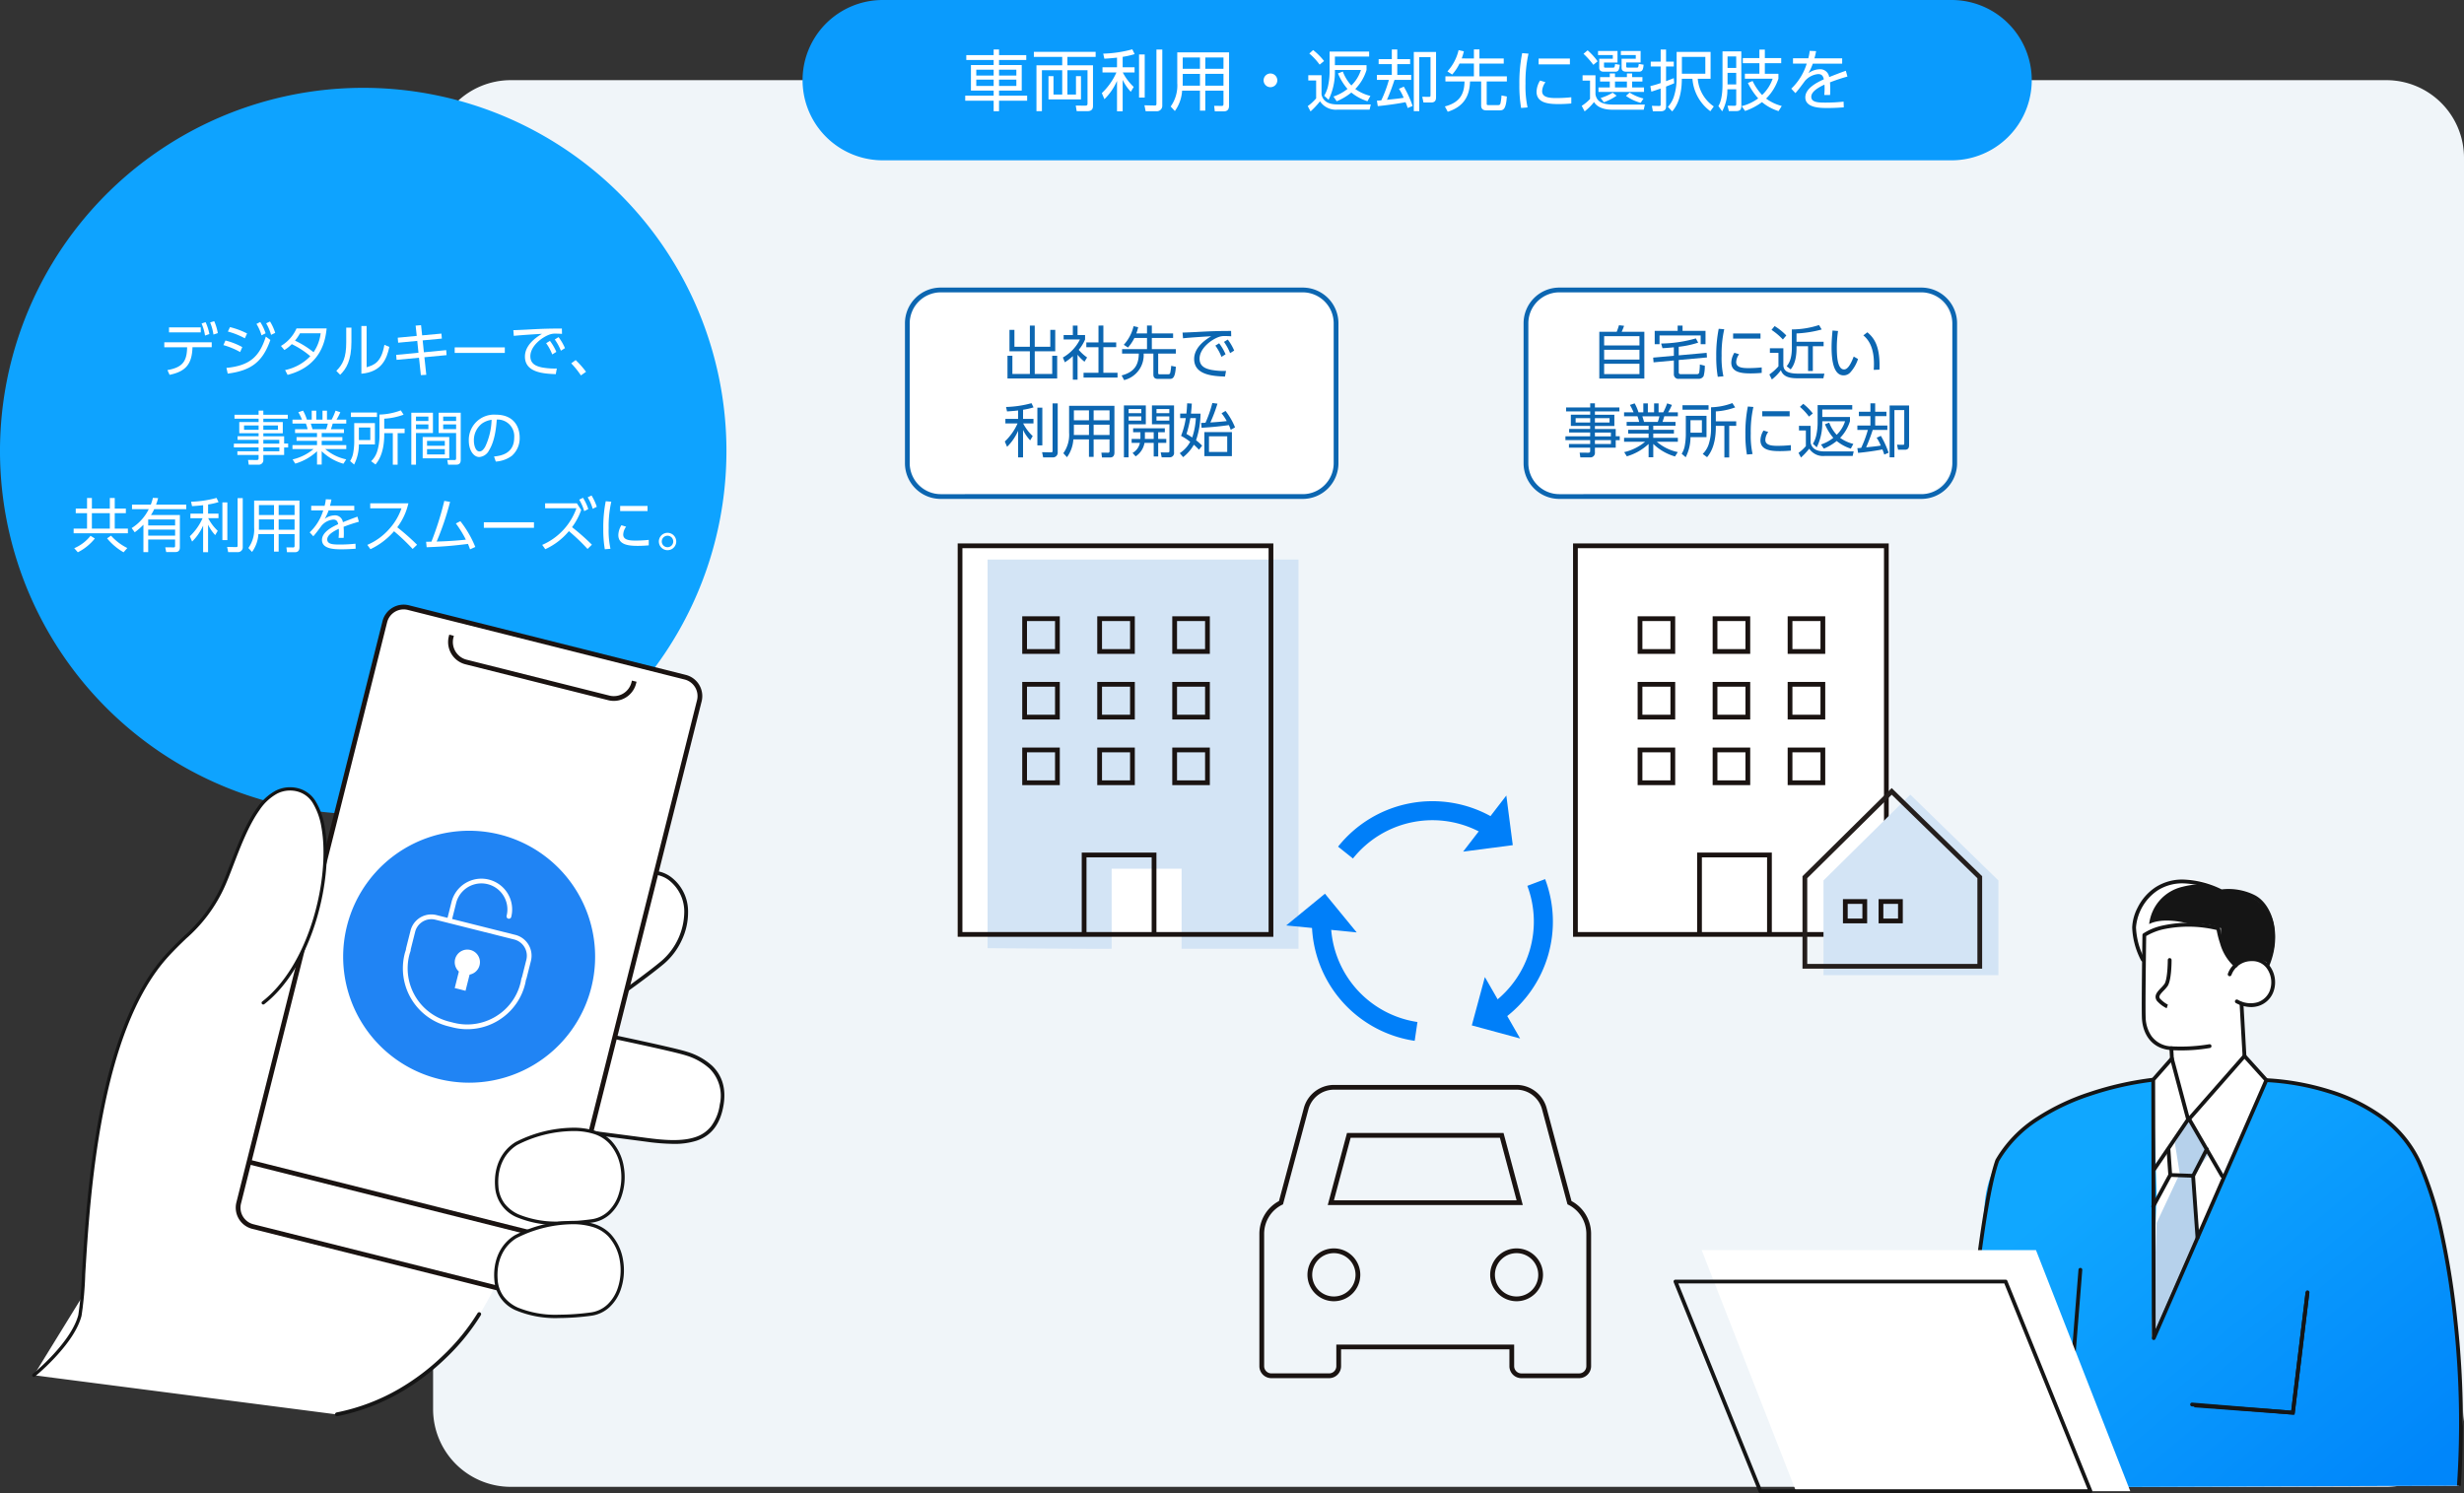 <svg height="314.022" viewBox="0 0 518.162 314.022" width="518.162" xmlns="http://www.w3.org/2000/svg" xmlns:xlink="http://www.w3.org/1999/xlink"><rect x="0" y="0" width="518.162" height="314.022" fill="#333333" stroke="none"/><linearGradient id="a" gradientUnits="objectBoundingBox" x1=".221" x2=".924" y1=".276" y2=".956"><stop offset="0" stop-color="#10a7ff"/><stop offset="1" stop-color="#0086fa"/></linearGradient><path d="m499.882 295.853h-394.393a16.346 16.346 0 0 1 -16.347-16.347v-263.159a16.346 16.346 0 0 1 16.347-16.347h394.393a16.346 16.346 0 0 1 16.347 16.347v263.159a16.346 16.346 0 0 1 -16.347 16.347" fill="#f0f5f9" transform="translate(1.934 16.858)"/><path d="m16.858 0h224.772a16.858 16.858 0 1 1 0 33.716h-224.772a16.858 16.858 0 0 1 0-33.716z" fill="#0a9bfd" transform="translate(168.774)"/><path d="m13.328-10.626h-5.728v-1.19h-1.132v1.19h-5.754v1.026h5.754v1.06h-4.774v5.376h4.774v1.064h-5.978v1.064h5.978v2.212h1.132v-2.212h5.91v-1.064h-5.91v-1.064h4.774v-5.376h-4.774v-1.06h5.726zm-6.86 4.3h-3.654v-1.234h3.654zm0 2.184h-3.654v-1.33h3.654zm4.774-2.184h-3.642v-1.234h3.64zm0 2.184h-3.642v-1.33h3.64zm3.682-7.168v1.064h5.964v1.764h-5.418v9.644h1.148v-8.61h4.27v5.11h-1.834v-3.862h-1.054v4.886h6.832v-4.886h-1.05v3.864h-1.802v-5.11h4.228v6.97c0 .28-.028.476-.49.476l-1.988-.014.2 1.176h2.268c1.092 0 1.162-.728 1.162-1.12v-8.526h-5.38v-1.764h5.936v-1.064zm18.676 1.048a17.254 17.254 0 0 0 2.52-.574l-.49-1.008a25.8 25.8 0 0 1 -6.118.91l.238 1.064c.742-.042 1.694-.112 2.66-.224v2.03h-3.052v1.092h2.926a13.626 13.626 0 0 1 -3.066 4.34l.546 1.274a12.2 12.2 0 0 0 2.646-3.85v6.4h1.19v-6.61a10.1 10.1 0 0 0 1.708 2.506l.616-1.022a11.506 11.506 0 0 1 -2.3-3.038h2.478v-1.092h-2.502zm4.634-.5h-1.19v9.058h1.19zm3.7-1.036h-1.234v11.35c0 .392-.084.434-.5.42l-2.022-.042.252 1.246h2.212a1.148 1.148 0 0 0 1.288-1.218zm14.042.588h-10.896v6.468a7.6 7.6 0 0 1 -1.386 4.924l.882.952a8.136 8.136 0 0 0 1.524-4.284h3.752v4.2h1.12v-4.2h3.828v2.828c0 .224-.084.378-.322.378l-1.642-.014.14 1.162h1.89c.49 0 1.106-.168 1.106-1.19zm-6.122 3.468h-3.626v-2.38h3.626zm4.942 0h-3.822v-2.38h3.826zm-4.942 3.542h-3.64c.014-.5.014-.56.014-.728v-1.75h3.626zm4.942 0h-3.822v-2.478h3.826zm9.884-2.562a1.44 1.44 0 0 0 -1.442 1.442 1.44 1.44 0 0 0 1.442 1.442 1.449 1.449 0 0 0 1.442-1.442 1.449 1.449 0 0 0 -1.442-1.442zm21.014 4.718a9.207 9.207 0 0 1 -3.178-1.456 9.8 9.8 0 0 0 2.366-4v-1.012h-6.65v-1.806h7.2v-1.05h-8.32v4.452a14.078 14.078 0 0 1 -.28 2.576 6.841 6.841 0 0 1 -.854 2.254l.924.854a13.15 13.15 0 0 0 1.33-5.768v-.5h5.474a7.813 7.813 0 0 1 -2.016 3.258 8.877 8.877 0 0 1 -1.79-2.926l-1.022.392a12.04 12.04 0 0 0 2 3.262 9.452 9.452 0 0 1 -2.954 1.6l.686.994a12.383 12.383 0 0 0 3.08-1.834 10.251 10.251 0 0 0 3.388 1.83zm-9.744-7.336a13.038 13.038 0 0 0 -2.3-2.31l-.8.728a13.453 13.453 0 0 1 2.17 2.338zm-3.318 2.98v1.106h1.652v3.766a9.993 9.993 0 0 1 -1.764 1.628l.588 1.12a16.806 16.806 0 0 0 1.992-2.13 3.987 3.987 0 0 0 3.706 1.75h6.72l.252-1.092h-7c-2.044 0-3.066-.756-3.36-2.086v-4.062zm19.068 2.858a10.41 10.41 0 0 1 .994 1.89c-.826.14-1.568.224-3.514.42a43.793 43.793 0 0 0 1.582-4.186h3.514v-1.05h-2.926v-2.268h2.7v-1.05h-2.7v-2.03h-1.15v2.03h-2.77v1.05h2.77v2.268h-3.134v1.05h2.52a26.511 26.511 0 0 1 -1.6 4.3 6.378 6.378 0 0 1 -.924.07l.186 1.148c2.2-.2 4.718-.6 5.838-.826a12.057 12.057 0 0 1 .448 1.226l1.036-.43a21.724 21.724 0 0 0 -1.848-4.06zm7.8-7.742h-4.678v12.446h1.148v-11.354h2.366v7.98c0 .322-.084.364-.322.364l-1.414-.014.252 1.2h1.638c1.008 0 1.008-.756 1.008-1.176zm5.4 1.358a11.258 11.258 0 0 0 .448-1.5l-1.106-.252a10.034 10.034 0 0 1 -2.352 4.48l1.008.658a10.182 10.182 0 0 0 1.54-2.31h3.024v2.69h-5.992v1.078h4.018c-.042 2.478-.854 4.4-4.13 5.25l.6 1.12c3.976-1.246 4.62-4.1 4.69-6.37h2.338v5.054c0 .98.742 1.022 1.134 1.022h2.744c.742 0 1.344-.14 1.526-2.912l-1.12-.224a11.37 11.37 0 0 1 -.22 1.652c-.1.378-.308.378-.588.378h-1.974c-.224 0-.336-.014-.336-.35v-4.62h4.242v-1.078h-5.768v-2.688h5.11v-1.078h-5.11v-1.9h-1.162v1.9zm12.712-1.12a32.041 32.041 0 0 0 -.588 6.65 27.946 27.946 0 0 0 .366 4.886l1.358-.112a20.806 20.806 0 0 1 -.434-4.97 26.909 26.909 0 0 1 .63-6.342zm3.458 1.134v1.232h6.58v-1.232zm.308 4.634a4.689 4.689 0 0 0 -.742 2.352c0 2.408 2.59 2.6 4.662 2.6 1.19 0 2.17-.084 2.646-.126v-1.312a30.048 30.048 0 0 1 -3.206.168c-1.5 0-2.926-.168-2.926-1.442a3.378 3.378 0 0 1 .7-1.89zm21.522-.714h-2.17v-.784h-1.092v.784h-2.508v-.784h-1.092v.784h-2.044v.924h2.044v1.246h-2.38v.938h9.576v-.938h-2.506v-1.246h2.17zm-3.262 2.17h-2.508v-1.246h2.506zm-6.16-5.5a13.743 13.743 0 0 0 -2.1-2.31l-.868.728a17.09 17.09 0 0 1 2.072 2.324zm.084-2.17v.854h3.108v.77h-2.856v1.876c0 .784.6.854.952.854h2.394c.658 0 .854-.308.98-1.456l-.98-.154c-.112.686-.126.756-.462.756h-1.6c-.252 0-.28-.07-.28-.294v-.784h2.842v-2.422zm8.96 0h-4.158v.854h3.136v.77h-2.982v1.89c0 .812.7.84 1.05.84h2.6c.826 0 .9-.644.98-1.47l-1.022-.168c-.07.658-.084.784-.462.784h-1.848c-.168 0-.322 0-.322-.28v-.8h3.024zm-7.73 10.778a10.976 10.976 0 0 0 2.688-1.386l-.84-.616a10.8 10.8 0 0 1 -2.534 1.106zm4.648-1.344a9.622 9.622 0 0 0 3.094 1.47l.588-.91a9.973 9.973 0 0 1 -2.912-1.246zm-9.128-4.326v1.12h1.568v3.864a8.508 8.508 0 0 1 -1.75 1.442l.616 1.162a10.45 10.45 0 0 0 1.974-1.96c.938 1.526 3.08 1.61 3.752 1.61h6.706l.238-1.078h-6.65c-2.618 0-3.486-.826-3.738-2.142v-4.018zm19.18.6c-.42.168-.812.336-1.624.63v-3.08h1.624v-1.02h-1.624v-2.546h-1.134v2.548h-2.086v1.022h2.086v3.486c-1.064.364-1.638.5-2.17.644l.21 1.162c.392-.126.812-.252 1.96-.658v3.316c0 .308-.042.364-.434.35l-1.414-.028.21 1.148h1.624c1.134 0 1.148-.714 1.148-1.106v-4.1c1.134-.434 1.344-.532 1.708-.686zm7.742-5.516h-7.14v5.782a12.455 12.455 0 0 1 -.6 3.682 5.759 5.759 0 0 1 -1.234 2.088l.9.966c1.96-2.226 2.016-5.642 2.03-6.874h2.226a9.361 9.361 0 0 0 3.766 6.832l.728-1.008a7.79 7.79 0 0 1 -3.374-5.824h2.7zm-1.106 4.58h-4.928v-3.528h4.928zm3.612-4.69v7c0 .966-.084 3.29-.868 4.494l.8 1.12a9.494 9.494 0 0 0 1.092-4.648h1.862v3.136c0 .28-.112.336-.364.336l-1.462-.014.28 1.134h1.54c.7 0 1.078-.252 1.078-1.008v-11.55zm2.884 3.486h-1.824v-2.422h1.82zm0 3.458h-1.824v-2.434h1.82zm9.576 4.536a9.5 9.5 0 0 1 -3.29-1.554 10.518 10.518 0 0 0 2.59-4.186v-1.036h-2.856v-2.212h3.444v-1.082h-3.444v-1.792h-1.144v1.792h-3.49v1.078h3.49v2.212h-3.052v1.05h5.838a8.5 8.5 0 0 1 -2.216 3.42 11.5 11.5 0 0 1 -2-2.94l-.994.406a14.314 14.314 0 0 0 2.17 3.248 9.65 9.65 0 0 1 -3.474 1.626l.714 1.022a12.871 12.871 0 0 0 3.556-1.862 10.036 10.036 0 0 0 3.486 1.89zm6.874-10.024a12.853 12.853 0 0 0 .35-1.512l-1.344-.056a10.2 10.2 0 0 1 -.294 1.568h-3.22v1.12h2.884a12.142 12.142 0 0 1 -3.25 5.264l.868.938c.448-.462 1.372-1.694 2.016-2.576a4.172 4.172 0 0 1 2.772-1.428c.644 0 1.036.28 1.19 1.106-1.386.616-3.892 1.876-3.892 3.78.002 2.25 3.166 2.25 4.746 2.25 1.33 0 2.548-.084 3.346-.14l-.042-1.2a34.485 34.485 0 0 1 -3.7.2c-1.54 0-3.094 0-3.094-1.232 0-1.148 1.694-2.044 2.772-2.548.028.364.028.6.028.84 0 .5-.042 1.022-.07 1.344h1.218c.042-.448.042-.868.042-1.064 0-.5-.014-1.106-.056-1.6 1.54-.588 2.534-.9 3.668-1.218l-.336-1.218c-1.26.434-3.178 1.2-3.5 1.33a1.91 1.91 0 0 0 -2.128-1.638 4.177 4.177 0 0 0 -2.24.826 11.676 11.676 0 0 0 .924-2.016h6.174v-1.12z" fill="#fff" transform="translate(202.49 22.217)"/><path d="m8 0h73.909a8 8 0 0 1 8 8v26.911a8 8 0 0 1 -8 8h-73.909a8 8 0 0 1 -8-8v-26.911a8 8 0 0 1 8-8z" fill="#fff" transform="translate(191.056 61.301)"/><path d="m8 0h73.909a8 8 0 0 1 8 8v26.911a8 8 0 0 1 -8 8h-73.909a8 8 0 0 1 -8-8v-26.911a8 8 0 0 1 8-8z" fill="#fff" transform="translate(320.811 61.301)"/><path d="m0 0h66.41v82.757h-66.41z" fill="#fff" transform="translate(201.273 114.429)"/><path d="m0 0h66.41v82.757h-66.41z" fill="#fff" transform="translate(331.027 114.429)"/><path d="m229.364 180.541v-16.827h14.708v16.826h24.588v-81.848h-65.388v81.735s26.171.192 26.092.113" fill="#d3e4f5" transform="translate(4.409 18.999)"/><path d="m152.765 77.964a76.383 76.383 0 1 1 -76.382-76.383 76.383 76.383 0 0 1 76.383 76.383" fill="#0ea3ff" transform="translate(0 16.892)"/><path d="m326.442 268.5h-12.135a2.525 2.525 0 0 1 -2.522-2.522v-3.545h-35.4v3.545a2.525 2.525 0 0 1 -2.523 2.522h-12.135a2.525 2.525 0 0 1 -2.522-2.522v-27.832a7.844 7.844 0 0 1 1.164-4.115 7.75 7.75 0 0 1 2.955-2.781l5.231-19.555a6.577 6.577 0 0 1 6.344-4.87h38.37a6.576 6.576 0 0 1 6.343 4.87l5.232 19.555a7.751 7.751 0 0 1 2.955 2.781 7.844 7.844 0 0 1 1.164 4.115v27.828a2.525 2.525 0 0 1 -2.521 2.526zm-51.058-7.067h37.4v4.545a1.524 1.524 0 0 0 1.522 1.522h12.135a1.524 1.524 0 0 0 1.522-1.522v-27.832a6.845 6.845 0 0 0 -1.015-3.591 6.75 6.75 0 0 0 -2.752-2.514l-.2-.1-5.348-19.987a5.575 5.575 0 0 0 -5.377-4.129h-38.371a5.576 5.576 0 0 0 -5.378 4.129l-5.347 19.987-.2.1a6.75 6.75 0 0 0 -2.752 2.514 6.845 6.845 0 0 0 -1.015 3.591v27.828a1.524 1.524 0 0 0 1.522 1.522h12.134a1.524 1.524 0 0 0 1.523-1.522z" fill="#1a1311" transform="translate(5.633 21.354)"/><path d="m314.293 231.88h-41.02l4.048-15.157h32.924zm-39.718-1h38.416l-3.514-13.157h-31.388z" fill="#1a1311" transform="translate(5.941 21.569)"/><path d="m274.656 251.589a5.556 5.556 0 1 1 5.556-5.556 5.562 5.562 0 0 1 -5.556 5.556zm0-10.113a4.556 4.556 0 1 0 4.556 4.556 4.561 4.561 0 0 0 -4.556-4.556z" fill="#1a1311" transform="translate(5.848 22.084)"/><path d="m312.265 251.589a5.556 5.556 0 1 1 5.556-5.556 5.562 5.562 0 0 1 -5.556 5.556zm0-10.113a4.556 4.556 0 1 0 4.556 4.556 4.561 4.561 0 0 0 -4.556-4.556z" fill="#1a1311" transform="translate(6.663 22.084)"/><g fill="#fff"><path d="m34.931 60.9-.453-1c3.1-.552 4.093-1.741 4.141-4.8h-4.8v-1.038h9.975v1.029h-4.048c-.1 3.566-1.432 5.11-4.815 5.808m6.556-8.933h-6.677v-1.041h6.677zm1.013-2.144a10.825 10.825 0 0 1 .8 2.5l-.918.319a10.3 10.3 0 0 0 -.724-2.536zm1.814-.208a10.927 10.927 0 0 1 .76 2.511l-.92.307a10.352 10.352 0 0 0 -.7-2.548z" transform="translate(.733 17.934)"/><path d="m49.5 56.107a15.675 15.675 0 0 0 -3.519-1.459l.429-.968a14.729 14.729 0 0 1 3.542 1.384zm-2.88 3.333c4.878-.478 6.934-2.328 8.284-6.581l.955.7c-1.594 4.547-3.97 6.434-8.969 7.082zm3.871-6.225a16.431 16.431 0 0 0 -3.566-1.421l.441-.932a16.5 16.5 0 0 1 3.593 1.338zm3.235-3.431a10.274 10.274 0 0 1 1.128 2.377l-.854.43a9.95 9.95 0 0 0 -1.066-2.4zm2.06-.1a10.331 10.331 0 0 1 1.089 2.39l-.869.417a10.329 10.329 0 0 0 -1.03-2.427z" transform="translate(.998 17.936)"/><path d="m57.827 54.79a8.082 8.082 0 0 0 3.273-3.677h6.335c-.221 2-.857 7.855-8.211 9.766l-.524-1.016a10.25 10.25 0 0 0 5.3-2.917 18.006 18.006 0 0 0 -3.895-2.536 7.584 7.584 0 0 1 -1.557 1.237zm4.008-2.659a9.8 9.8 0 0 1 -1.054 1.544 18.79 18.79 0 0 1 3.9 2.439 8.9 8.9 0 0 0 1.495-3.983z" transform="translate(1.254 17.967)"/><path d="m72.4 53.943c0 3.958-1.1 5.7-2.364 6.923l-.81-.82c1.361-1.361 2.083-2.758 2.083-6.017v-3.076h1.091zm3.2 5.342c1.507-.466 3.075-.943 3.735-4.717l1.042.44c-.539 2.451-1.543 5.257-5.881 5.637v-10.035h1.1z" transform="translate(1.501 17.956)"/><path d="m91.061 52.207.086 1.053-4.031.38.257 2.5 4.693-.454.075 1.053-4.658.441.393 3.7-1.139.061-.393-3.652-4.717.441-.086-1.041 4.693-.454-.257-2.488-4.018.38-.086-1.053 3.995-.381-.233-2.156 1.139-.1.233 2.145z" transform="translate(1.769 17.952)"/><path d="m0 0h10.538v1.165h-10.538z" transform="translate(95.62 73.062)"/><path d="m115.892 52.254c-.527-.038-.908-.049-1.25-.049a3.483 3.483 0 0 0 -1.239.146c-1.763.588-4.164 2.488-4.164 4.6 0 1.593 1.176 2.1 2.475 2.365a14.657 14.657 0 0 0 3.088.221l-.22 1.188c-2.414-.1-6.484-.27-6.484-3.7 0-2.328 2.146-3.934 3.592-4.779-.356.013-4.6.271-5.931.429l-.1-1.2c.6-.012 2.722-.11 3.347-.147 2.9-.159 4.055-.184 6.863-.2zm-2.536 1.47a10.9 10.9 0 0 1 1.344 2.316l-.858.538a10.37 10.37 0 0 0 -1.285-2.364zm1.813-.785a10.7 10.7 0 0 1 1.347 2.316l-.857.538a11.033 11.033 0 0 0 -1.287-2.364z" transform="translate(2.292 17.967)"/><path d="m119.611 60.848a17.715 17.715 0 0 0 -2.035-2.536l.932-.687a19.46 19.46 0 0 1 2.181 2.462z" transform="translate(2.55 18.107)"/><path d="m59.479 69.725h-5.147v.7h4.093v2.365h-4.093v.637h4.376v1.52h.844v.833h-.844v1.568h-4.376v.969a.958.958 0 0 1 -1.066 1.078h-2l-.146-.992 1.811.012c.343 0 .406-.135.406-.392v-.674h-4.46v-.771h4.46v-.809h-5.2v-.8h5.2v-.8h-4.421v-.748h4.424v-.637h-4.068v-2.36h4.068v-.7h-5.072v-.833h5.072v-.87h.992v.87h5.146zm-6.139 1.422h-3.063v.919h3.063zm4.068 0h-3.077v.919h3.077zm.282 3.026h-3.358v.8h3.358zm.012 1.593h-3.37v.809h3.368z" transform="translate(1.044 18.333)"/><path d="m70.914 79.2a10.832 10.832 0 0 1 -4.57-2.635v2.807h-.982v-2.798a11.275 11.275 0 0 1 -4.581 2.6l-.553-.882a10.613 10.613 0 0 0 4.4-2.181h-4.428v-.834h5.159v-.895h-4.3v-.782h4.3v-.86h-4.616v-.809h2.636a8.315 8.315 0 0 0 -.358-1.176h-2.821v-.834h2a12.363 12.363 0 0 0 -.771-1.556l.993-.331a9.011 9.011 0 0 1 .808 1.887h1.018v-1.875h.952v1.875h1.313v-1.875h.942v1.875h.982a13.211 13.211 0 0 0 .82-1.887l1.005.331a11.128 11.128 0 0 1 -.8 1.556h2.047v.834h-2.849c-.16.551-.172.6-.368 1.176h2.732v.809h-4.68v.86h4.348v.784h-4.348v.895h5.171v.834h-4.424a9.872 9.872 0 0 0 4.409 2.164zm-3.628-7.266a7.628 7.628 0 0 0 .343-1.176h-3.577c.1.342.281.918.356 1.176z" transform="translate(1.306 18.333)"/><path d="m77.28 70.658v4.484h-3.369a9.4 9.4 0 0 1 -1.005 4.228l-.846-.736a4.67 4.67 0 0 0 .662-1.752 13.7 13.7 0 0 0 .207-2.119v-4.105zm.429-1.287h-5.477v-.943h5.477zm-1.4 2.206h-2.4v2.635h2.4zm2.929.233h4.288v.956h-1.47v6.641h-1.014v-6.641h-1.8v.281c0 4.081-1.384 5.747-1.838 6.311l-.92-.687a4.912 4.912 0 0 0 1.311-2.2 10.853 10.853 0 0 0 .441-3.113v-4.5a13.63 13.63 0 0 0 4.485-.882l.588.907a14.264 14.264 0 0 1 -4.068.845z" transform="translate(1.563 18.332)"/><path d="m89.208 68.466v4.265h-3.566v6.653h-.982v-10.918zm-.956.809h-2.61v.932h2.61zm0 1.642h-2.61v.992h2.61zm4.386 7.131h-5.588v-4.472h5.588zm-.932-3.664h-3.738v1.029h3.737zm0 1.728h-3.738v1.128h3.737zm3.347 2.255c0 .245 0 1.017-.858 1.017h-1.795l-.184-.98 1.509.012c.219 0 .355-.037.355-.343v-5.342h-3.673v-4.265h4.646zm-.969-9.092h-2.722v.932h2.722zm0 1.642h-2.722v.992h2.722z" transform="translate(1.836 18.343)"/><path d="m101.8 77.661c1.264-.136 4.241-.49 4.241-4a3.5 3.5 0 0 0 -3.664-3.773c-.11 1.421-.356 4.435-1.618 6.457a2.516 2.516 0 0 1 -2.059 1.425c-1.2 0-2.207-1.421-2.207-3.443a5.315 5.315 0 0 1 5.661-5.465c3.971 0 5.037 2.745 5.037 4.816a4.938 4.938 0 0 1 -1.643 3.835 6.367 6.367 0 0 1 -3.38 1.213zm-2.536-6.936a4.416 4.416 0 0 0 -1.7 3.627c0 .834.305 2.243 1.175 2.243.515 0 .883-.454 1.2-.993a14.181 14.181 0 0 0 1.348-5.661 4.616 4.616 0 0 0 -2.022.785" transform="translate(2.093 18.352)"/><path d="m26.137 89.2h-2.337v3.248h2.768v.98h-11.41v-.98h2.817v-3.248h-2.375v-.96h2.376v-2.23h1.019v2.23h3.773v-2.23h1.032v2.23h2.341zm-6.519 5.331a10.769 10.769 0 0 1 -3.578 2.9l-.76-.857a8.729 8.729 0 0 0 3.43-2.61zm3.149-5.331h-3.774v3.247h3.773zm2.891 8.235a12.622 12.622 0 0 1 -3.469-2.935l.835-.564a11.225 11.225 0 0 0 3.419 2.6z" transform="translate(.329 18.724)"/><path d="m32.66 86.035a10.36 10.36 0 0 1 -.428 1.373h6.347v.955h-6.74a8.1 8.1 0 0 1 -.687 1.237h6.09v6.814c0 .587-.27.968-.906.968h-1.974l-.2-.992 1.8.012c.257 0 .269-.184.269-.343v-1.311h-5.654v2.658h-1.005v-5.771a13.586 13.586 0 0 1 -1.826 1.593l-.649-.882a9.891 9.891 0 0 0 3.6-3.983h-3.526v-.955h3.957a11.782 11.782 0 0 0 .441-1.421zm3.578 4.5h-5.661v1.262h5.661zm0 2.12h-5.661v1.274h5.661z" transform="translate(.588 18.723)"/><path d="m42.908 89.307h2.192v.955h-2.167a10.021 10.021 0 0 0 2.009 2.659l-.538.9a8.849 8.849 0 0 1 -1.495-2.194v5.784h-1.042v-5.6a10.722 10.722 0 0 1 -2.317 3.37l-.477-1.116a11.875 11.875 0 0 0 2.682-3.8h-2.56v-.955h2.673v-1.779c-.846.1-1.681.159-2.329.2l-.207-.932a22.567 22.567 0 0 0 5.355-.8l.428.882a15.093 15.093 0 0 1 -2.2.5zm4.055 5.563h-1.042v-7.928h1.042zm3.237 1.458a1 1 0 0 1 -1.128 1.066h-1.937l-.22-1.09 1.764.037c.367.012.44-.025.44-.368v-9.937h1.081z" transform="translate(.848 18.723)"/><path d="m61.866 96.366c0 .894-.538 1.041-.968 1.041h-1.654l-.122-1.017 1.432.012c.209 0 .283-.135.283-.331v-2.471h-3.345v3.676h-.98v-3.676h-3.284a7.117 7.117 0 0 1 -1.335 3.75l-.771-.833a6.655 6.655 0 0 0 1.212-4.317v-5.662h9.532zm-5.354-5.857h-3.173v1.531c0 .147 0 .2-.013.638h3.187zm0-3.015h-3.172v2.083h3.172zm4.326 0h-3.346v2.083h3.346zm0 3.015h-3.346v2.169h3.346z" transform="translate(1.109 18.735)"/><path d="m73.118 87.646v.98h-5.4a10.149 10.149 0 0 1 -.808 1.765 3.652 3.652 0 0 1 1.96-.723 1.672 1.672 0 0 1 1.859 1.432c.281-.11 1.96-.784 3.063-1.164l.294 1.064c-.991.282-1.862.552-3.21 1.067.038.429.05.955.05 1.4 0 .172 0 .539-.039.931h-1.066c.025-.281.062-.735.062-1.176 0-.208 0-.417-.023-.736-.944.441-2.427 1.226-2.427 2.23 0 1.079 1.359 1.079 2.707 1.079a30.178 30.178 0 0 0 3.235-.172l.036 1.053c-.7.049-1.763.123-2.927.123-1.385 0-4.155 0-4.155-1.973 0-1.666 2.194-2.769 3.406-3.308-.133-.722-.476-.969-1.041-.969a3.656 3.656 0 0 0 -2.426 1.251c-.563.771-1.371 1.85-1.764 2.254l-.76-.82a10.6 10.6 0 0 0 2.843-4.608h-2.524v-.98h2.818a8.84 8.84 0 0 0 .256-1.372l1.178.049a11.28 11.28 0 0 1 -.308 1.323z" transform="translate(1.382 18.729)"/><path d="m84.239 87.113a13.233 13.233 0 0 1 -2.339 5.038 48.213 48.213 0 0 1 4.166 3.675l-.932.883a43.293 43.293 0 0 0 -3.909-3.725 15.168 15.168 0 0 1 -4.963 3.774l-.66-.907a12.844 12.844 0 0 0 4.581-3.309 12.567 12.567 0 0 0 2.61-4.386h-6.579v-1.043z" transform="translate(1.64 18.747)"/><path d="m87.709 95.212c.049 0 .991-.025 1.115-.025a64.228 64.228 0 0 0 2.708-8.577l1.213.207a58.027 58.027 0 0 1 -2.819 8.345c1.962-.049 4.217-.184 6.14-.4a23.038 23.038 0 0 0 -2.1-3.406l.943-.478a22.4 22.4 0 0 1 3.142 5.422l-1.1.5c-.149-.417-.235-.65-.441-1.139-2.548.307-4.435.538-8.689.7z" transform="translate(1.902 18.736)"/><path d="m0 0h10.538v1.165h-10.538z" transform="translate(101.75 109.843)"/><path d="m119.8 88.546a13.409 13.409 0 0 1 -1.924 3.615 48.042 48.042 0 0 1 4.179 3.688l-.92.895a41.929 41.929 0 0 0 -3.921-3.75 14.086 14.086 0 0 1 -4.962 3.8l-.649-.907a13.172 13.172 0 0 0 7.192-7.7h-6.58v-1.038h6.685zm.379-2.561a10.3 10.3 0 0 1 1.116 2.365l-.858.441a10.071 10.071 0 0 0 -1.053-2.414zm1.8-.489a11.122 11.122 0 0 1 1.1 2.377l-.858.428a10.059 10.059 0 0 0 -1.053-2.413z" transform="translate(2.42 18.712)"/><path d="m125.856 86.78a23.515 23.515 0 0 0 -.553 5.551 18.159 18.159 0 0 0 .381 4.349l-1.189.1a24.413 24.413 0 0 1 -.32-4.277 28.1 28.1 0 0 1 .515-5.821zm3.124 5.257a2.96 2.96 0 0 0 -.612 1.654c0 1.116 1.249 1.263 2.56 1.263a26.281 26.281 0 0 0 2.806-.147v1.151c-.417.037-1.273.11-2.315.11-1.813 0-4.081-.172-4.081-2.279a4.1 4.1 0 0 1 .649-2.059zm4.5-3.284h-5.759v-1.078h5.759z" transform="translate(2.693 18.738)"/><path d="m139.265 95.008a1.826 1.826 0 1 1 -1.827-1.826 1.832 1.832 0 0 1 1.827 1.826m-3.04 0a1.207 1.207 0 1 0 1.213-1.213 1.205 1.205 0 0 0 -1.213 1.213" transform="translate(2.941 18.879)"/></g><path d="m7-.5h76.159a7.508 7.508 0 0 1 7.5 7.5v29.444a7.508 7.508 0 0 1 -7.5 7.5h-76.159a7.508 7.508 0 0 1 -7.5-7.5v-29.444a7.508 7.508 0 0 1 7.5-7.5zm76.159 43.444a6.507 6.507 0 0 0 6.5-6.5v-29.444a6.507 6.507 0 0 0 -6.5-6.5h-76.159a6.507 6.507 0 0 0 -6.5 6.5v29.444a6.507 6.507 0 0 0 6.5 6.5z" fill="#0c66b1" transform="translate(320.901 60.985)"/><path d="m332.847 51.821c.245-.6.415-1.188.477-1.372l1.066.123a11.971 11.971 0 0 1 -.5 1.25h4.765v9.84h-9.471v-9.84zm4.779.932h-7.426v1.947h7.428zm0 2.855h-7.426v2.059h7.428zm0 2.953h-7.426v2.169h7.428z" fill="#0c66b1" transform="translate(7.14 17.952)"/><path d="m345.651 60.349c0 .368.245.391.488.391h3.32a.489.489 0 0 0 .491-.293 12.38 12.38 0 0 0 .136-1.74l1.041.257a7.84 7.84 0 0 1 -.245 2.168 1.171 1.171 0 0 1 -1.08.588h-4.116a.938.938 0 0 1 -1.066-.981v-2.878l-4.265.392-.086-.992 4.35-.392v-1.777c-1.116.11-1.74.147-2.391.183l-.281-.98a27.643 27.643 0 0 0 7.3-1.078l.491.894a20.6 20.6 0 0 1 -4.093.87v1.8l5.869-.527.074.969-5.942.538zm.8-9.828v1.115h4.827v2.807h-1.017v-1.85h-8.652v1.85h-1.016v-2.807h4.826v-1.115z" fill="#0c66b1" transform="translate(7.38 17.954)"/><path d="m354.934 51.279a23.5 23.5 0 0 0 -.553 5.55 18.17 18.17 0 0 0 .381 4.35l-1.189.1a24.415 24.415 0 0 1 -.32-4.277 28.184 28.184 0 0 1 .515-5.821zm3.125 5.257a2.954 2.954 0 0 0 -.613 1.654c0 1.115 1.25 1.262 2.56 1.262a26.28 26.28 0 0 0 2.806-.147v1.152c-.417.037-1.273.109-2.315.109-1.814 0-4.081-.172-4.081-2.279a4.1 4.1 0 0 1 .649-2.058zm4.5-3.285h-5.759v-1.078h5.759z" fill="#0c66b1" transform="translate(7.662 17.968)"/><path d="m367.128 55.3v3.468c0 1.421 1.089 1.863 3.259 1.863h5.367l-.209.981h-5.12c-1.264 0-3.249 0-3.812-1.7a9.878 9.878 0 0 1 -1.9 1.948l-.527-1.054a10.625 10.625 0 0 0 1.912-1.715v-2.83h-1.8v-.961zm-.1-1.85a13.307 13.307 0 0 0 -2.39-2.022l.65-.8a12.306 12.306 0 0 1 2.462 1.974zm2.868.478h5.7v.943h-2.267v5.209h-1.005v-5.207h-2.424v.343c0 2.891-.822 3.995-1.227 4.522l-.844-.662c.4-.527 1.089-1.409 1.089-3.872v-3.872a18.538 18.538 0 0 0 5.711-.919l.563.931a23.957 23.957 0 0 1 -5.292.834z" fill="#0c66b1" transform="translate(7.899 17.951)"/><path d="m378.351 51.638a24.039 24.039 0 0 0 -.257 3.5c0 1.9.148 4.583 1.519 4.583.553 0 1.189-.5 2.035-2.707l.905.514a7.733 7.733 0 0 1 -1.654 2.855 1.9 1.9 0 0 1 -1.37.588c-1.986 0-2.539-2.744-2.539-5.931 0-1.335.124-2.671.2-3.5zm7.5 8.174c.023-.319.05-.687.05-1.251 0-3.2-.956-4.962-2.231-6l.846-.65c1.457 1.225 2.72 2.953 2.548 7.855z" fill="#0c66b1" transform="translate(8.177 17.976)"/><path d="m333.557 68.224h-5.147v.7h4.09v2.365h-4.09v.638h4.376v1.519h.844v.834h-.844v1.568h-4.376v.968a.958.958 0 0 1 -1.066 1.079h-2l-.144-.995 1.812.012c.343 0 .4-.135.4-.392v-.673h-4.46v-.772h4.46v-.808h-5.2v-.8h5.2v-.8h-4.424v-.748h4.424v-.638h-4.062v-2.359h4.068v-.7h-5.073v-.832h5.073v-.869h.992v.869h5.146zm-6.138 1.421h-3.063v.918h3.063zm4.069 0h-3.078v.918h3.077zm.281 3.027h-3.359v.8h3.358zm.012 1.593h-3.371v.809h3.371z" fill="#0c66b1" transform="translate(6.989 18.301)"/><path d="m344.992 77.7a10.832 10.832 0 0 1 -4.57-2.635v2.807h-.982v-2.799a11.275 11.275 0 0 1 -4.581 2.6l-.553-.882a10.613 10.613 0 0 0 4.4-2.181h-4.424v-.834h5.158v-.896h-4.3v-.78h4.3v-.857h-4.619v-.813h2.636a8.322 8.322 0 0 0 -.358-1.176h-2.818v-.834h2a12.365 12.365 0 0 0 -.771-1.556l.993-.331a9.01 9.01 0 0 1 .808 1.887h1.018v-1.875h.954v1.875h1.313v-1.875h.942v1.875h.982a13.206 13.206 0 0 0 .82-1.887l1.005.331a11.129 11.129 0 0 1 -.8 1.556h2.047v.834h-2.856c-.16.551-.172.6-.368 1.176h2.732v.809h-4.679v.861h4.348v.784h-4.348v.895h5.171v.834h-4.424a9.872 9.872 0 0 0 4.412 2.168zm-3.628-7.266a7.626 7.626 0 0 0 .343-1.176h-3.577c.1.342.281.919.356 1.176z" fill="#0c66b1" transform="translate(7.25 18.301)"/><path d="m351.358 69.157v4.484h-3.368a9.389 9.389 0 0 1 -1.006 4.228l-.846-.736a4.653 4.653 0 0 0 .662-1.752 13.713 13.713 0 0 0 .208-2.119v-4.105zm.43-1.287h-5.478v-.943h5.478zm-1.4 2.206h-2.4v2.634h2.4zm2.929.233h4.288v.956h-1.47v6.641h-1.018v-6.641h-1.8v.281c0 4.081-1.384 5.747-1.839 6.311l-.919-.687a4.921 4.921 0 0 0 1.31-2.2 10.83 10.83 0 0 0 .442-3.113v-4.5a13.624 13.624 0 0 0 4.484-.882l.59.907a14.279 14.279 0 0 1 -4.068.845z" fill="#0c66b1" transform="translate(7.508 18.3)"/><path d="m360.934 67.279a23.5 23.5 0 0 0 -.553 5.55 18.172 18.172 0 0 0 .381 4.35l-1.189.1a24.411 24.411 0 0 1 -.32-4.277 28.184 28.184 0 0 1 .515-5.821zm3.125 5.257a2.954 2.954 0 0 0 -.613 1.654c0 1.115 1.25 1.262 2.56 1.262a26.281 26.281 0 0 0 2.806-.147v1.152c-.417.037-1.273.109-2.315.109-1.813 0-4.081-.172-4.081-2.279a4.1 4.1 0 0 1 .649-2.058zm4.5-3.285h-5.759v-1.078h5.759z" fill="#0c66b1" transform="translate(7.792 18.315)"/><path d="m372.724 71.261v3.553c.257 1.164 1.151 1.826 2.941 1.826h6.126l-.22.955h-5.883a3.488 3.488 0 0 1 -3.247-1.532 14.7 14.7 0 0 1 -1.74 1.863l-.515-.981a8.7 8.7 0 0 0 1.545-1.421v-3.3h-1.447v-.968zm-.343-1.949a11.766 11.766 0 0 0 -1.9-2.045l.7-.638a11.372 11.372 0 0 1 2.01 2.022zm8.8 6.74a8.951 8.951 0 0 1 -2.965-1.605 10.882 10.882 0 0 1 -2.7 1.605l-.6-.87a8.256 8.256 0 0 0 2.586-1.4 10.5 10.5 0 0 1 -1.751-2.855l.894-.343a7.763 7.763 0 0 0 1.568 2.561 6.816 6.816 0 0 0 1.763-2.856h-4.791v.441a11.5 11.5 0 0 1 -1.164 5.048l-.808-.748a6 6 0 0 0 .747-1.972 12.237 12.237 0 0 0 .245-2.255v-3.9h7.28v.918h-6.3v1.582h5.821v.882a8.55 8.55 0 0 1 -2.071 3.5 8.069 8.069 0 0 0 2.781 1.275z" fill="#0c66b1" transform="translate(8.029 18.303)"/><path d="m387.245 73.37a19.022 19.022 0 0 1 1.618 3.553l-.907.38a10.669 10.669 0 0 0 -.391-1.078c-.982.2-3.187.551-5.111.722l-.159-1a5.617 5.617 0 0 0 .81-.061 23.521 23.521 0 0 0 1.4-3.762h-2.205v-.924h2.745v-1.984h-2.427v-.916h2.427v-1.779h1v1.779h2.364v.918h-2.364v1.982h2.561v.92h-3.076a38.145 38.145 0 0 1 -1.385 3.664c1.7-.172 2.353-.245 3.077-.368a9.1 9.1 0 0 0 -.87-1.654zm5.931 1.887c0 .368 0 1.03-.882 1.03h-1.433l-.221-1.054 1.237.012c.209 0 .281-.037.281-.319v-6.984h-2.069v9.938h-1.006v-10.893h4.093z" fill="#0c66b1" transform="translate(8.292 18.301)"/><path d="m7-.5h76.159a7.508 7.508 0 0 1 7.5 7.5v29.444a7.508 7.508 0 0 1 -7.5 7.5h-76.159a7.508 7.508 0 0 1 -7.5-7.5v-29.444a7.508 7.508 0 0 1 7.5-7.5zm76.159 43.444a6.507 6.507 0 0 0 6.5-6.5v-29.444a6.507 6.507 0 0 0 -6.5-6.5h-76.159a6.507 6.507 0 0 0 -6.5 6.5v29.444a6.507 6.507 0 0 0 6.5 6.5z" fill="#0c66b1" transform="translate(190.806 60.985)"/><path d="m208.827 51.428v3.553h3.248v-4.461h1.025v4.461h3.271v-3.553h1.041v4.5h-4.312v4.772h3.676v-3.832h1.041v4.778h-10.448v-4.778h1.031v3.832h3.677v-4.776h-4.29v-4.5z" fill="#0c66b1" transform="translate(4.498 17.954)"/><path d="m221.858 61.9h-.992v-4.958a11.46 11.46 0 0 1 -1.68 1.3l-.417-1.005a8.867 8.867 0 0 0 3.591-3.8h-3.432v-.918h1.937v-2h.992v2h1.581v.932a8.57 8.57 0 0 1 -1.335 2.168 8.866 8.866 0 0 0 1.763 1.606l-.551.894a8.338 8.338 0 0 1 -1.458-1.47zm5.428-11.384v3.541h2.7v1.005h-2.7v5.391h2.977v1h-7.144v-1h3.137v-5.385h-2.556v-1.006h2.56v-3.541z" fill="#0c66b1" transform="translate(4.745 17.954)"/><path d="m236.2 52.175v-1.666h1.016v1.666h4.473v.944h-4.473v2.353h5.05v.943h-3.714v4.043c0 .3.1.307.294.307h1.727c.246 0 .429 0 .515-.331a9.8 9.8 0 0 0 .2-1.446l.98.2c-.16 2.427-.687 2.549-1.336 2.549h-2.4c-.343 0-.991-.037-.991-.895v-4.427h-2.047a5.409 5.409 0 0 1 -4.105 5.575l-.526-.981c2.867-.747 3.577-2.427 3.614-4.595h-3.517v-.943h5.24v-2.352h-2.647a8.893 8.893 0 0 1 -1.353 2.021l-.883-.575a8.784 8.784 0 0 0 2.059-3.921l.968.221a9.6 9.6 0 0 1 -.39 1.311z" fill="#0c66b1" transform="translate(5.007 17.953)"/><path d="m253.636 52.752c-.527-.038-.907-.049-1.25-.049a3.473 3.473 0 0 0 -1.238.146c-1.763.588-4.165 2.488-4.165 4.6 0 1.593 1.176 2.1 2.475 2.365a14.662 14.662 0 0 0 3.089.221l-.221 1.188c-2.413-.1-6.483-.27-6.483-3.7 0-2.328 2.146-3.934 3.591-4.779-.356.013-4.6.271-5.931.429l-.1-1.2c.6-.012 2.721-.11 3.346-.147 2.9-.159 4.056-.184 6.863-.2zm-2.536 1.47a10.86 10.86 0 0 1 1.348 2.316l-.858.538a10.373 10.373 0 0 0 -1.286-2.364zm1.814-.785a10.7 10.7 0 0 1 1.348 2.316l-.858.538a10.986 10.986 0 0 0 -1.286-2.364z" fill="#0c66b1" transform="translate(5.279 17.978)"/><path d="m210.653 69.805h2.193v.955h-2.169a10.064 10.064 0 0 0 2.009 2.659l-.537.895a8.849 8.849 0 0 1 -1.495-2.194v5.784h-1.042v-5.6a10.7 10.7 0 0 1 -2.316 3.37l-.478-1.116a11.9 11.9 0 0 0 2.683-3.8h-2.561v-.955h2.673v-1.774c-.845.1-1.68.159-2.329.2l-.206-.932a22.56 22.56 0 0 0 5.355-.8l.427.882a15.071 15.071 0 0 1 -2.2.5zm4.056 5.563h-1.043v-7.928h1.043zm3.235 1.458a1 1 0 0 1 -1.128 1.066h-1.935l-.222-1.09 1.764.037c.368.012.44-.025.44-.368v-9.937h1.08z" fill="#0c66b1" transform="translate(4.486 18.3)"/><path d="m229.611 76.864c0 .9-.538 1.042-.968 1.042h-1.654l-.123-1.018 1.433.012c.208 0 .282-.135.282-.331v-2.474h-3.345v3.676h-.981v-3.676h-3.284a7.126 7.126 0 0 1 -1.335 3.75l-.771-.834a6.652 6.652 0 0 0 1.213-4.314v-5.661h9.532zm-5.355-5.856h-3.172v1.532c0 .147 0 .2-.013.637h3.186zm0-3.015h-3.172v2.083h3.172zm4.326 0h-3.345v2.083h3.345zm0 3.015h-3.345v2.169h3.345z" fill="#0c66b1" transform="translate(4.747 18.312)"/><path d="m235.94 66.952v3.971h-3.627v6.947h-.98v-10.918zm-.954.772h-2.66v.87h2.66zm0 1.544h-2.66v.882h2.66zm5.256 4.743v.82h-1.7v2.869h-.944v-2.869h-1.935a4.262 4.262 0 0 1 -1.863 2.843l-.65-.723a3.114 3.114 0 0 0 1.545-2.12h-1.74v-.82h1.837a2.077 2.077 0 0 0 .012-.27v-1.141h-1.532v-.834h6.665v.834h-1.4v1.409zm-2.647 0v-1.411h-1.849v1.151a1.647 1.647 0 0 1 -.012.257zm4.278-7.059v9.877a.9.9 0 0 1 -.907 1.042h-1.691l-.208-1.03 1.459.012c.172 0 .379 0 .379-.282v-5.648h-3.676v-3.971zm-.993.772h-2.7v.87h2.7zm0 1.544h-2.7v.882h2.7z" fill="#0c66b1" transform="translate(5.018 18.31)"/><path d="m247.2 68.691a18.1 18.1 0 0 1 -.943 5.6 12.061 12.061 0 0 1 1.274 1.139l-.661.858a14.209 14.209 0 0 0 -1.079-1.054 8.754 8.754 0 0 1 -2.255 2.61l-.71-.834a6.583 6.583 0 0 0 2.2-2.39 13.553 13.553 0 0 0 -1.924-1.25 17.174 17.174 0 0 0 1-3.737h-1.188v-.943h1.311c.086-.809.111-1.2.16-2.169l.98.061c-.049.869-.1 1.372-.184 2.108zm-2.145.943a24.625 24.625 0 0 1 -.809 3.333c.54.306.8.478 1.2.748a15.472 15.472 0 0 0 .772-4.081zm7.4-1.507a14.251 14.251 0 0 1 2 3.455l-.906.515a9.081 9.081 0 0 0 -.4-.992c-1.41.22-3.8.465-5.735.563l-.086-1.017c.356-.012.417-.012.907-.037a25.739 25.739 0 0 0 1.446-4.154l1.078.135a31.694 31.694 0 0 1 -1.495 3.958c.245-.012 1.912-.11 3.444-.294a11.06 11.06 0 0 0 -1.091-1.642zm1.336 9.509h-5.784v-5.06h5.793zm-.981-4.179h-3.835v3.3h3.835z" fill="#0c66b1" transform="translate(5.267 18.299)"/><path d="m6.966 270.032s8.165-6.629 9.69-12.6a4.4 4.4 0 0 0 .459-2.046v-1.83c1.007-13.517 1.818-54.175 17.849-71.78 4.7-5.163 8.129-6.931 11.527-14.011s7.095-23.621 16.419-20.71c3.842 1.2 5.561 7.17 5.29 14.524l12.647-50.315a3.793 3.793 0 0 1 4.6-2.753l58.783 14.777a3.793 3.793 0 0 1 2.753 4.6l-9.175 36.5a5.989 5.989 0 0 1 2.848 1.131c5.9 4.424 3.582 13.484-1.475 17.7-1.992 1.66-4.835 3.778-7.548 5.735l-2.505 9.971c3.722.788 13.1 2.8 15.111 3.469 2.529.843 8.628 3.173 7.375 10.746-1.37 8.271-7.8 8.428-15.8 7.375-4.128-.543-7.854-1.029-10.505-1.373a7.581 7.581 0 0 1 2.867 1.847c4.742 5.057 3.1 15.674-3.95 16.593-1.07.14-2.243.265-3.466.35 2.848.079 5.521.8 7.258 2.652 4.741 5.057 3.1 15.674-3.951 16.593-6.719.876-17.478 1.207-19.571-5.483l-.659-.166c-11.296 23.572-33.325 26.722-33.325 26.722z" fill="#fff" transform="translate(.151 19.209)"/><path d="m121.115 193.813a.4.4 0 0 1 -.225-.731c.105-.072 10.577-7.2 15.562-11.355a13.82 13.82 0 0 0 4.818-10.4 8.34 8.34 0 0 0 -3.328-6.672 5.971 5.971 0 0 0 -3.79-1.119 12.368 12.368 0 0 0 -4.052.863 22.221 22.221 0 0 0 -4.539 2.369.4.4 0 0 1 -.465-.651 22.611 22.611 0 0 1 4.707-2.461 13.182 13.182 0 0 1 4.325-.919 6.751 6.751 0 0 1 4.293 1.279 9.07 9.07 0 0 1 3.648 7.292 13.649 13.649 0 0 1 -1.348 6.077 14.419 14.419 0 0 1 -3.758 4.957c-5.014 4.179-15.519 11.33-15.624 11.4a.4.4 0 0 1 -.224.071z" fill="#151515" transform="translate(2.627 20.396)"/><path d="m139.082 219.458a44.863 44.863 0 0 1 -5.749-.46c-7.915-1.041-14.472-1.888-14.538-1.9a.4.4 0 1 1 .1-.793c.065.008 6.624.855 14.54 1.9 3.629.477 7.377.787 10.21-.173a6.885 6.885 0 0 0 3.306-2.264 9.821 9.821 0 0 0 1.84-4.607 8.077 8.077 0 0 0 -2.153-7.544 12.938 12.938 0 0 0 -4.954-2.757c-2.477-.826-16.46-3.751-16.6-3.78a.4.4 0 1 1 .164-.783c.577.121 14.169 2.964 16.69 3.8a13.69 13.69 0 0 1 5.258 2.942c2.145 2.081 2.947 4.856 2.386 8.249-.658 3.973-2.516 6.425-5.679 7.5a15.154 15.154 0 0 1 -4.821.67z" fill="#151515" transform="translate(2.578 21.124)"/><path d="m110.313 253.387-58.213-14.633a4.087 4.087 0 0 1 -2.967-4.96l30.729-122.243a4.087 4.087 0 0 1 4.959-2.967l58.213 14.633a4.088 4.088 0 0 1 2.968 4.96l-30.729 122.243a4.086 4.086 0 0 1 -4.959 2.967" fill="#fff" transform="translate(1.063 19.21)"/><path d="m111.313 254.011a4.6 4.6 0 0 1 -1.121-.14l-58.213-14.632a4.593 4.593 0 0 1 -3.33-5.567l30.728-122.243a4.581 4.581 0 0 1 5.566-3.33l58.213 14.633a4.594 4.594 0 0 1 3.331 5.567l-30.729 122.243a4.579 4.579 0 0 1 -4.445 3.469zm-27.491-145.052a3.581 3.581 0 0 0 -3.475 2.713l-30.728 122.244a3.591 3.591 0 0 0 2.6 4.354l58.216 14.63a3.581 3.581 0 0 0 4.352-2.6l30.729-122.243a3.593 3.593 0 0 0 -2.605-4.354l-58.211-14.634a3.6 3.6 0 0 0 -.878-.11z" fill="#1a1311" transform="translate(1.063 19.21)"/><path d="m0 0 65.753 16.528" fill="#fff" transform="translate(52.585 244.446)"/><path d="m65.631 17.013-65.753-16.528.244-.97 65.753 16.528z" fill="#1a1311" transform="translate(52.585 244.446)"/><path d="m127.069 128.074a4.822 4.822 0 0 1 -1.176-.146l-30.025-7.548a4.832 4.832 0 0 1 -3.5-5.857l.094-.375.97.243-.094.375a3.831 3.831 0 0 0 2.778 4.644l30.025 7.548a3.832 3.832 0 0 0 4.645-2.779l.094-.375.97.243-.094.375a4.836 4.836 0 0 1 -4.687 3.652z" fill="#1a1311" transform="translate(2.011 19.336)"/><path d="m69.351 275.491a.4.4 0 0 1 -.077-.792 42.819 42.819 0 0 0 13.086-4.935 47.819 47.819 0 0 0 9.259-7 44.806 44.806 0 0 0 7.3-8.943.4.4 0 1 1 .7.4 45.7 45.7 0 0 1 -7.445 9.125 48.619 48.619 0 0 1 -9.415 7.114 43.618 43.618 0 0 1 -13.331 5.027.4.4 0 0 1 -.077.004z" fill="#151515" transform="translate(1.504 22.367)"/><path d="m102.246 227.981c-.247-3.343.8-6.962 4.109-9.007s15.013-5.373 19.753-.317 3.1 15.674-3.951 16.593c-7.269.948-19.279 1.264-19.912-7.269" fill="#fff" transform="translate(2.217 21.542)"/><path d="m115.515 236.068a21.526 21.526 0 0 1 -8.975-1.57 7.437 7.437 0 0 1 -4.643-6.492c-.3-4.063 1.257-7.464 4.274-9.331a27.143 27.143 0 0 1 12.153-3.035 14.869 14.869 0 0 1 4.448.612 8.214 8.214 0 0 1 3.592 2.165 10.571 10.571 0 0 1 2.622 5.575 12.527 12.527 0 0 1 -.524 6.146 9.075 9.075 0 0 1 -2.324 3.625 7.044 7.044 0 0 1 -3.938 1.837 52.192 52.192 0 0 1 -6.685.468zm2.808-19.727a26.324 26.324 0 0 0 -11.784 2.931c-2.787 1.725-4.225 4.89-3.944 8.684a6.731 6.731 0 0 0 1.31 3.646 7.713 7.713 0 0 0 2.931 2.263 20.858 20.858 0 0 0 8.679 1.5 51.5 51.5 0 0 0 6.6-.465 6.357 6.357 0 0 0 3.552-1.655 8.374 8.374 0 0 0 2.133-3.345 11.816 11.816 0 0 0 .492-5.8 9.875 9.875 0 0 0 -2.442-5.209 7.525 7.525 0 0 0 -3.292-1.976 14.177 14.177 0 0 0 -4.235-.575z" fill="#151515" transform="translate(2.217 21.542)"/><path d="m102.092 247.161c-.247-3.343.8-6.962 4.109-9.007s15.013-5.373 19.753-.317 3.1 15.674-3.951 16.593c-7.269.948-19.279 1.264-19.912-7.269" fill="#fff" transform="translate(2.213 21.958)"/><path d="m115.361 255.248a21.526 21.526 0 0 1 -8.975-1.57 7.437 7.437 0 0 1 -4.643-6.492c-.3-4.063 1.257-7.464 4.274-9.331a27.143 27.143 0 0 1 12.153-3.035 14.869 14.869 0 0 1 4.448.612 8.214 8.214 0 0 1 3.592 2.165 10.57 10.57 0 0 1 2.622 5.575 12.527 12.527 0 0 1 -.524 6.146 9.075 9.075 0 0 1 -2.324 3.625 7.044 7.044 0 0 1 -3.936 1.834 52.191 52.191 0 0 1 -6.687.471zm2.808-19.727a26.324 26.324 0 0 0 -11.784 2.931c-2.787 1.725-4.225 4.89-3.944 8.684a6.731 6.731 0 0 0 1.31 3.646 7.713 7.713 0 0 0 2.931 2.263 20.858 20.858 0 0 0 8.679 1.5 51.493 51.493 0 0 0 6.6-.465 6.357 6.357 0 0 0 3.552-1.655 8.374 8.374 0 0 0 2.139-3.346 11.816 11.816 0 0 0 .492-5.8 9.875 9.875 0 0 0 -2.442-5.209 7.525 7.525 0 0 0 -3.292-1.976 14.177 14.177 0 0 0 -4.241-.574z" fill="#151515" transform="translate(2.213 21.958)"/><path d="m122.821 187.467a26.494 26.494 0 1 1 -19.236-32.155 26.5 26.5 0 0 1 19.236 32.155" fill="#2084f4" transform="translate(1.532 20.209)"/><path d="m88.9 171.729a4.532 4.532 0 0 1 1.1.137l16.561 4.162a4.524 4.524 0 0 1 3.28 5.483l-.9 3.572a2.667 2.667 0 0 1 -.124.361l-.029.072-.009.051c-.046.263-.093.534-.163.811a12.419 12.419 0 0 1 -4.511 6.881 12.518 12.518 0 0 1 -10.717 2.229l-.986-.248a12.549 12.549 0 0 1 -9.111-15.228c.074-.294.166-.572.256-.841 0-.025.006-.051.009-.076a2.677 2.677 0 0 1 .062-.378l.9-3.57a4.512 4.512 0 0 1 4.382-3.418zm7.562 23.14a11.61 11.61 0 0 0 7.04-2.4 11.429 11.429 0 0 0 4.151-6.333c.061-.241.1-.483.148-.739l.025-.144.016-.043c.017-.046.036-.092.054-.137a1.818 1.818 0 0 0 .082-.229l.9-3.573a3.523 3.523 0 0 0 -2.554-4.27l-16.561-4.162a3.532 3.532 0 0 0 -.861-.107 3.513 3.513 0 0 0 -3.409 2.661l-.9 3.572a1.821 1.821 0 0 0 -.037.243c-.005.049-.011.1-.018.146l-.006.046-.026.078c-.089.268-.173.52-.239.782a11.549 11.549 0 0 0 8.385 14.014l.986.248a11.6 11.6 0 0 0 2.82.348z" fill="#fff" transform="translate(1.809 20.594)"/><path d="m92.5 173.594a.5.5 0 0 1 -.485-.622l.933-3.713a6.472 6.472 0 1 1 12.554 3.156.5.5 0 0 1 -.97-.244 5.472 5.472 0 1 0 -10.617-2.671l-.933 3.713a.5.5 0 0 1 -.482.381z" fill="#fff" transform="translate(2.006 20.434)"/><path d="m98.821 182.274a2.651 2.651 0 1 1 -1.924-3.216 2.649 2.649 0 0 1 1.924 3.216" fill="#fff" transform="translate(2.03 20.74)"/><path d="m0 0h3.586v2.345h-3.586z" fill="#fff" transform="matrix(.244 -.97 .97 .244 95.624 207.81)"/><path d="m6.966 269.219s8.165-6.629 9.691-12.6.107-55.671 18.307-75.656c4.7-5.163 8.129-6.931 11.527-14.011s7.095-23.621 16.419-20.71 6.176 33.9-7.7 44.662" fill="#fff" transform="translate(.151 20.022)"/><path d="m6.966 269.569a.35.35 0 0 1 -.221-.622 46.917 46.917 0 0 0 4.244-4.034c2.877-3.1 4.719-6 5.328-8.379a73.21 73.21 0 0 0 .759-8.629c1.012-16.632 3.117-51.242 17.628-67.176 1.364-1.5 2.6-2.691 3.8-3.846a31.314 31.314 0 0 0 7.671-10.083c.684-1.425 1.392-3.267 2.142-5.217 1.507-3.921 3.215-8.365 5.506-11.588a11.323 11.323 0 0 1 3.984-3.718 6.727 6.727 0 0 1 5.207-.369 6.067 6.067 0 0 1 3.32 2.791 14.971 14.971 0 0 1 1.8 5.165c.984 5.455.311 12.824-1.8 19.712-2.369 7.731-6.245 13.983-10.915 17.6a.35.35 0 0 1 -.429-.553c4.557-3.534 8.348-9.662 10.675-17.256 2.08-6.787 2.745-14.033 1.78-19.383a14.288 14.288 0 0 0 -1.711-4.923 5.392 5.392 0 0 0 -2.933-2.49 5.972 5.972 0 0 0 -4.682.326 10.657 10.657 0 0 0 -3.73 3.5c-2.24 3.152-3.931 7.552-5.423 11.434-.755 1.963-1.467 3.818-2.164 5.269a31.891 31.891 0 0 1 -7.819 10.282c-1.188 1.147-2.416 2.332-3.764 3.813-14.341 15.757-16.436 50.205-17.443 66.753a72.337 72.337 0 0 1 -.78 8.76c-.647 2.533-2.5 5.456-5.5 8.689a47.654 47.654 0 0 1 -4.309 4.094.349.349 0 0 1 -.221.078z" fill="#151515" transform="translate(.151 20.022)"/><path d="m-.5-.5h66.388v82.735h-66.388zm65.388 1h-64.388v80.735h64.388z" fill="#1a1311" transform="translate(201.889 114.794)"/><path d="m-.5-.5h7.9v7.9h-7.9zm6.9 1h-5.9v5.9h5.9z" fill="#1a1311" transform="translate(215.469 130.119)"/><path d="m-.5-.5h7.9v7.9h-7.9zm6.9 1h-5.9v5.9h5.9z" fill="#1a1311" transform="translate(231.245 130.119)"/><path d="m-.5-.5h7.9v7.9h-7.9zm6.9 1h-5.9v5.9h5.9z" fill="#1a1311" transform="translate(247.021 130.119)"/><path d="m-.5-.5h7.9v7.9h-7.9zm6.9 1h-5.9v5.9h5.9z" fill="#1a1311" transform="translate(215.469 143.923)"/><path d="m-.5-.5h7.9v7.9h-7.9zm6.9 1h-5.9v5.9h5.9z" fill="#1a1311" transform="translate(231.245 143.923)"/><path d="m-.5-.5h7.9v7.9h-7.9zm6.9 1h-5.9v5.9h5.9z" fill="#1a1311" transform="translate(247.021 143.923)"/><path d="m-.5-.5h7.9v7.9h-7.9zm6.9 1h-5.9v5.9h5.9z" fill="#1a1311" transform="translate(215.469 157.727)"/><path d="m-.5-.5h7.9v7.9h-7.9zm6.9 1h-5.9v5.9h5.9z" fill="#1a1311" transform="translate(231.245 157.727)"/><path d="m-.5-.5h7.9v7.9h-7.9zm6.9 1h-5.9v5.9h5.9z" fill="#1a1311" transform="translate(247.021 157.727)"/><path d="m238.349 176.326h-1v-16.326h-13.708v16.326h-1v-17.326h15.708z" fill="#1a1311" transform="translate(4.84 20.317)"/><path d="m-.5-.5h66.388v82.735h-66.388zm65.388 1h-64.388v80.735h64.388z" fill="#1a1311" transform="translate(331.302 114.794)"/><path d="m-.5-.5h7.9v7.9h-7.9zm6.9 1h-5.9v5.9h5.9z" fill="#1a1311" transform="translate(344.883 130.119)"/><path d="m-.5-.5h7.9v7.9h-7.9zm6.9 1h-5.9v5.9h5.9z" fill="#1a1311" transform="translate(360.658 130.119)"/><path d="m-.5-.5h7.9v7.9h-7.9zm6.9 1h-5.9v5.9h5.9z" fill="#1a1311" transform="translate(376.434 130.119)"/><path d="m-.5-.5h7.9v7.9h-7.9zm6.9 1h-5.9v5.9h5.9z" fill="#1a1311" transform="translate(344.883 143.923)"/><path d="m-.5-.5h7.9v7.9h-7.9zm6.9 1h-5.9v5.9h5.9z" fill="#1a1311" transform="translate(360.658 143.923)"/><path d="m-.5-.5h7.9v7.9h-7.9zm6.9 1h-5.9v5.9h5.9z" fill="#1a1311" transform="translate(376.434 143.923)"/><path d="m-.5-.5h7.9v7.9h-7.9zm6.9 1h-5.9v5.9h5.9z" fill="#1a1311" transform="translate(344.883 157.727)"/><path d="m-.5-.5h7.9v7.9h-7.9zm6.9 1h-5.9v5.9h5.9z" fill="#1a1311" transform="translate(360.658 157.727)"/><path d="m-.5-.5h7.9v7.9h-7.9zm6.9 1h-5.9v5.9h5.9z" fill="#1a1311" transform="translate(376.434 157.727)"/><path d="m365.016 176.326h-1v-16.326h-13.709v16.326h-1v-17.326h15.708z" fill="#1a1311" transform="translate(7.587 20.317)"/><path d="m291.6 198.279a25.343 25.343 0 0 1 -21.618-24.493l4-.086a21.343 21.343 0 0 0 18.2 20.621z" fill="#007ff9" transform="translate(5.899 20.626)"/><path d="m264.74 174.147 14.822 1.47-6.675-8.144z" fill="#007ff9" transform="translate(5.742 20.49)"/><path d="m309.667 193.72-2.391-3.207a21.359 21.359 0 0 0 7.222-24.644l3.741-1.415a25.326 25.326 0 0 1 -8.572 29.266z" fill="#007ff9" transform="translate(6.69 20.44)"/><path d="m313.1 197.555-7.411-12.92-2.748 10.165z" fill="#007ff9" transform="translate(6.571 20.862)"/><path d="m278.51 160.437-3.128-2.493a25.359 25.359 0 0 1 32.712-6.046l-2.036 3.443a21.359 21.359 0 0 0 -27.549 5.1z" fill="#007ff9" transform="translate(6.007 20.12)"/><path d="m310.238 147.26-9.085 11.8 10.442-1.36z" fill="#007ff9" transform="translate(6.532 20.052)"/><path d="m412.107 185.054h-36.78v-19.926l18.261-18.048 18.519 18.048z" fill="#d3e4f5" transform="translate(8.141 20.048)"/><path d="m-.5-.5h5.09v5.09h-5.09zm4.09 1h-3.09v3.09h3.09z" fill="#1a1311" transform="translate(388.058 189.603)"/><path d="m-.5-.5h5.09v5.09h-5.09zm4.09 1h-3.09v3.09h3.09z" fill="#1a1311" transform="translate(395.555 189.603)"/><path d="m408.772 183.694h-37.78v-19.442l18.758-18.54 19.022 18.538zm-36.78-1h35.78v-18.022l-18.017-17.558-17.763 17.556z" fill="#241e1c" transform="translate(8.058 20.033)"/><path d="m506.167 245.148q-.411-2.472-.891-4.815a72.814 72.814 0 0 0 -4.31-14.333 26.259 26.259 0 0 0 -5.274-8.207 34.038 34.038 0 0 0 -8.881-6.176q-.584-.287-1.168-.551a46.657 46.657 0 0 0 -5.731-2.143q-.555-.167-1.1-.318a50.536 50.536 0 0 0 -10.948-1.845l-4.207-4.645a.365.365 0 0 0 .016-.106l-.622-10.836a5.131 5.131 0 0 0 1.538.241 5.2 5.2 0 0 0 3.995-8.533c-.038-.046-.086-.08-.125-.124 1.9-5.162 1.619-9.285-.866-12.588a9.224 9.224 0 0 0 -3.718-2.992 8.56 8.56 0 0 0 -5.519-.225.316.316 0 0 0 -.046.021c-2.618-2.507-7.6-3.237-11.662-1.68-2.389.915-6.451 3.413-6.812 9.842a11.893 11.893 0 0 0 1.88 6.757c-.042 3.054-.077 6.366-.044 7.237.018.51.025 1.042.03 1.583.027 2.461.055 5.249 1.474 7.381a5.285 5.285 0 0 0 4.294 2.252l.011 1.722c0 .107-3.461 4.341-3.461 4.341-.048.005-34.251 3.471-35.436 27.184l-5.993 58.863 105.762-.4c.713-15.9.128-32.887-2.19-46.9m-62.408 15.809.127-.292v.008z" fill="#fff" transform="translate(8.732 20.425)"/><path d="m444.6 223.682.189 5.945-1.037 30.445 24.113-54.207s17.078.479 27.823 11.033 14.007 44.324 12.665 74.257l-105.762.4 5.992-58.863c1.187-23.729 35.439-27.183 35.439-27.183z" fill="url(#a)" transform="translate(8.732 21.315)"/><path d="m454.916 221.2-3.334 4.589.635 12.73-9.211 21.106.909-23.921 4.861-10.362-1.028-6.461 2.819-4.837z" fill="#b6d1eb" transform="translate(9.609 21.5)"/><path d="m472.734 275.279-21.1-1.564.059-.8 20.342 1.507 3.024-24.95.794.1z" fill="#151515" transform="translate(9.796 22.27)"/><path d="m443.307 260.615a.4.4 0 0 1 -.4-.4l-.112-54.345a.4.4 0 0 1 .1-.265l3.926-4.459a.4.4 0 0 1 .6.529l-3.826 4.345.108 52.287 22.815-52.265-4.431-4.893a.4.4 0 0 1 .593-.537l4.6 5.085a.4.4 0 0 1 .07.429l-23.681 54.249a.4.4 0 0 1 -.362.24z" fill="#151515" transform="translate(9.613 21.215)"/><path d="m0 10.749a.4.4 0 0 1 -.224-.069.4.4 0 0 1 -.106-.556l7.03-10.349a.4.4 0 0 1 .556-.106.4.4 0 0 1 .106.556l-7.031 10.348a.4.4 0 0 1 -.331.176z" fill="#151515" transform="translate(453.034 235.55)"/><path d="m6.815 12.161a.4.4 0 0 1 -.346-.2l-6.815-11.761a.4.4 0 0 1 .146-.546.4.4 0 0 1 .546.146l6.815 11.76a.4.4 0 0 1 -.346.6z" fill="#151515" transform="translate(460.48 235.568)"/><path d="m451.511 226.063h-.011l-4.812-.178a.4.4 0 0 1 -.384-.372l-.367-5.3a.4.4 0 0 1 .8-.055l.342 4.946 4.2.155 2.765-5.37a.4.4 0 1 1 .711.366l-2.881 5.6a.4.4 0 0 1 -.363.208z" fill="#151515" transform="translate(9.681 21.631)"/><path d="m0 7.016a.4.4 0 0 1 -.19-.048.4.4 0 0 1 -.162-.542l3.573-6.616a.4.4 0 0 1 .542-.162.4.4 0 0 1 .162.542l-3.573 6.616a.4.4 0 0 1 -.352.21z" fill="#151515" transform="translate(452.807 247.116)"/><path d="m.924 13.421a.4.4 0 0 1 -.4-.372l-.924-13.021a.4.4 0 0 1 .372-.428.4.4 0 0 1 .428.372l.925 13.021a.4.4 0 0 1 -.371.427z" fill="#151515" transform="translate(461.191 247.295)"/><path d="m449.022 200.288c-.6 0-1.229-.014-1.879-.048-4.424-.227-6.146-3.63-6.282-6.739-.113-2.592.1-16.877.109-17.484a.4.4 0 0 1 .163-.316 12.12 12.12 0 0 1 4-1.652 25.581 25.581 0 0 1 11.881.2.4.4 0 0 1 .307.334c.008.053.793 5.345 3.536 7.532a.4.4 0 0 1 -.5.626 10.434 10.434 0 0 1 -3.059-4.947 20.064 20.064 0 0 1 -.725-2.823 25.436 25.436 0 0 0 -11.2-.158 12.627 12.627 0 0 0 -3.614 1.427c-.027 1.822-.211 14.826-.107 17.226a7.187 7.187 0 0 0 1.257 3.853 5.351 5.351 0 0 0 4.267 2.122 36.443 36.443 0 0 0 7.85-.447.4.4 0 0 1 .152.785 35.461 35.461 0 0 1 -6.156.509z" fill="#151515" transform="translate(9.57 20.629)"/><path d="m463.414 191.024a6.786 6.786 0 0 1 -3.2-.86.4.4 0 0 1 .379-.7 5.37 5.37 0 0 0 4.244.539 4.14 4.14 0 0 0 2.47-2.283 5.043 5.043 0 0 0 -.437-4.65 3.68 3.68 0 0 0 -3.274-1.709 4.467 4.467 0 0 0 -4.283 2.892.4.4 0 0 1 -.767-.227 4.92 4.92 0 0 1 1.007-1.7 5.407 5.407 0 0 1 4.019-1.765 4.456 4.456 0 0 1 3.965 2.066 5.8 5.8 0 0 1 .5 5.425 4.921 4.921 0 0 1 -2.943 2.708 5.258 5.258 0 0 1 -1.68.264z" fill="#151515" transform="translate(9.954 20.783)"/><path d="m450.483 214.967a.4.4 0 0 1 -.387-.3l-3.443-12.923a.4.4 0 0 1 -.013-.082l-.113-2.157a.4.4 0 0 1 .8-.042l.111 2.115 3.24 12.159 11.217-12.768-.609-10.772a.4.4 0 1 1 .8-.045l.618 10.935a.4.4 0 0 1 -.1.287l-11.819 13.454a.4.4 0 0 1 -.302.139z" fill="#151515" transform="translate(9.694 20.982)"/><path d="m446 191.266a6.038 6.038 0 0 1 -1.778-1.276 1.507 1.507 0 0 1 -.556-1.065c-.024-.719.566-1.333 1.136-1.925a7.508 7.508 0 0 0 .724-.827c.592-.846.713-3.933.71-5.051a.4.4 0 0 1 .4-.4.4.4 0 0 1 .4.4c0 .437-.013 4.307-.855 5.511a8.076 8.076 0 0 1 -.8.923c-.455.473-.926.962-.913 1.344a.743.743 0 0 0 .295.5 5.939 5.939 0 0 0 1.5 1.111h-.007z" fill="#151515" transform="translate(9.632 20.786)"/><path d="m467.379 182.8a.4.4 0 0 1 -.371-.549 14.184 14.184 0 0 0 .753-8.645 7.492 7.492 0 0 0 -3.587-5.108 11.525 11.525 0 0 0 -6.488-1.066.4.4 0 0 1 -.244-.031 18.893 18.893 0 0 0 -7.889-2.054 9.668 9.668 0 0 0 -5.279 1.448 10.379 10.379 0 0 0 -4.614 7.814 15.548 15.548 0 0 0 1.78 6.593.4.4 0 0 1 -.7.391 16.08 16.08 0 0 1 -1.882-6.984 9.949 9.949 0 0 1 1.142-4.155 10.959 10.959 0 0 1 3.844-4.338 10.451 10.451 0 0 1 5.694-1.572h.015a19.562 19.562 0 0 1 8.117 2.077 12.318 12.318 0 0 1 6.852 1.154c3.708 1.795 5.89 8.159 3.227 14.772a.4.4 0 0 1 -.37.253z" fill="#151515" transform="translate(9.527 20.436)"/><path d="m507.368 291.183-.8-.067a197.2 197.2 0 0 0 -.724-34.612 165.38 165.38 0 0 0 -2.871-18.24 75.835 75.835 0 0 0 -4.73-15 24.073 24.073 0 0 0 -8.121-9.575 37.683 37.683 0 0 0 -10.572-5.089 53.036 53.036 0 0 0 -13.079-2.345l.018-.8a53.951 53.951 0 0 1 13.3 2.381 38.478 38.478 0 0 1 10.8 5.2 24.862 24.862 0 0 1 8.384 9.893 76.616 76.616 0 0 1 4.784 15.158 166.187 166.187 0 0 1 2.885 18.329 198.042 198.042 0 0 1 .726 34.767z" fill="#151515" transform="translate(10.118 21.323)"/><path d="m403.261 292.122h-.8c0-1.9 3.825-56.5 8.435-69.5l.011-.032.016-.029a26.261 26.261 0 0 1 8.7-8.973 47.574 47.574 0 0 1 10.983-5.2 67.445 67.445 0 0 1 13.423-3.026l.076.8a66.6 66.6 0 0 0 -13.26 2.993 46.751 46.751 0 0 0 -10.79 5.111 25.489 25.489 0 0 0 -8.42 8.66c-2.362 6.7-4.5 24.68-5.88 38.6-1.527 15.44-2.494 29.516-2.494 30.596z" fill="#151515" transform="translate(8.738 21.321)"/><path d="m472.394 275.252h-.033l-21.2-1.729a.4.4 0 1 1 .065-.8l20.816 1.7 3.024-24.947a.4.4 0 0 1 .794.1l-3.07 25.329a.4.4 0 0 1 -.396.347z" fill="#151515" transform="translate(9.786 22.27)"/><path d="m0 19.9h-.032a.4.4 0 0 1 -.367-.43l1.553-19.502a.4.4 0 0 1 .431-.368.4.4 0 0 1 .367.43l-1.552 19.506a.4.4 0 0 1 -.4.364z" fill="#151515" transform="translate(435.936 267.064)"/><path d="m451.042 173.911a15.012 15.012 0 0 1 6.414.851c-.341 6.641 3.349 7.663 3.349 7.663 4.2-2.61 6.7-.113 6.7-.113 1.93-3.86 1.476-9.025 0-10.955-4.938-5.96-9.99-4.03-9.99-4.03s-1.759-2.9-8.23-1.25a9.118 9.118 0 0 0 -6.925 7.833s2.569-1.682 8.684 0" fill="#151515" transform="translate(9.595 20.449)"/><path d="m440.382 291.532h-70.3l-19.827-50.689h70.3z" fill="#fff" transform="translate(7.597 22.082)"/><path d="m432.127 291.792h-69.422a.4.4 0 0 1 -.371-.25l-17.845-44.08a.4.4 0 0 1 .371-.55h69.422a.4.4 0 0 1 .371.25l17.845 44.08a.4.4 0 0 1 -.371.55zm-69.152-.8h68.559l-17.521-43.28h-68.559z" fill="#151515" transform="translate(7.48 22.222)"/><path d="m0 0h518.162v297.164h-518.162z" fill="none" transform="translate(0 16.858)"/></svg>